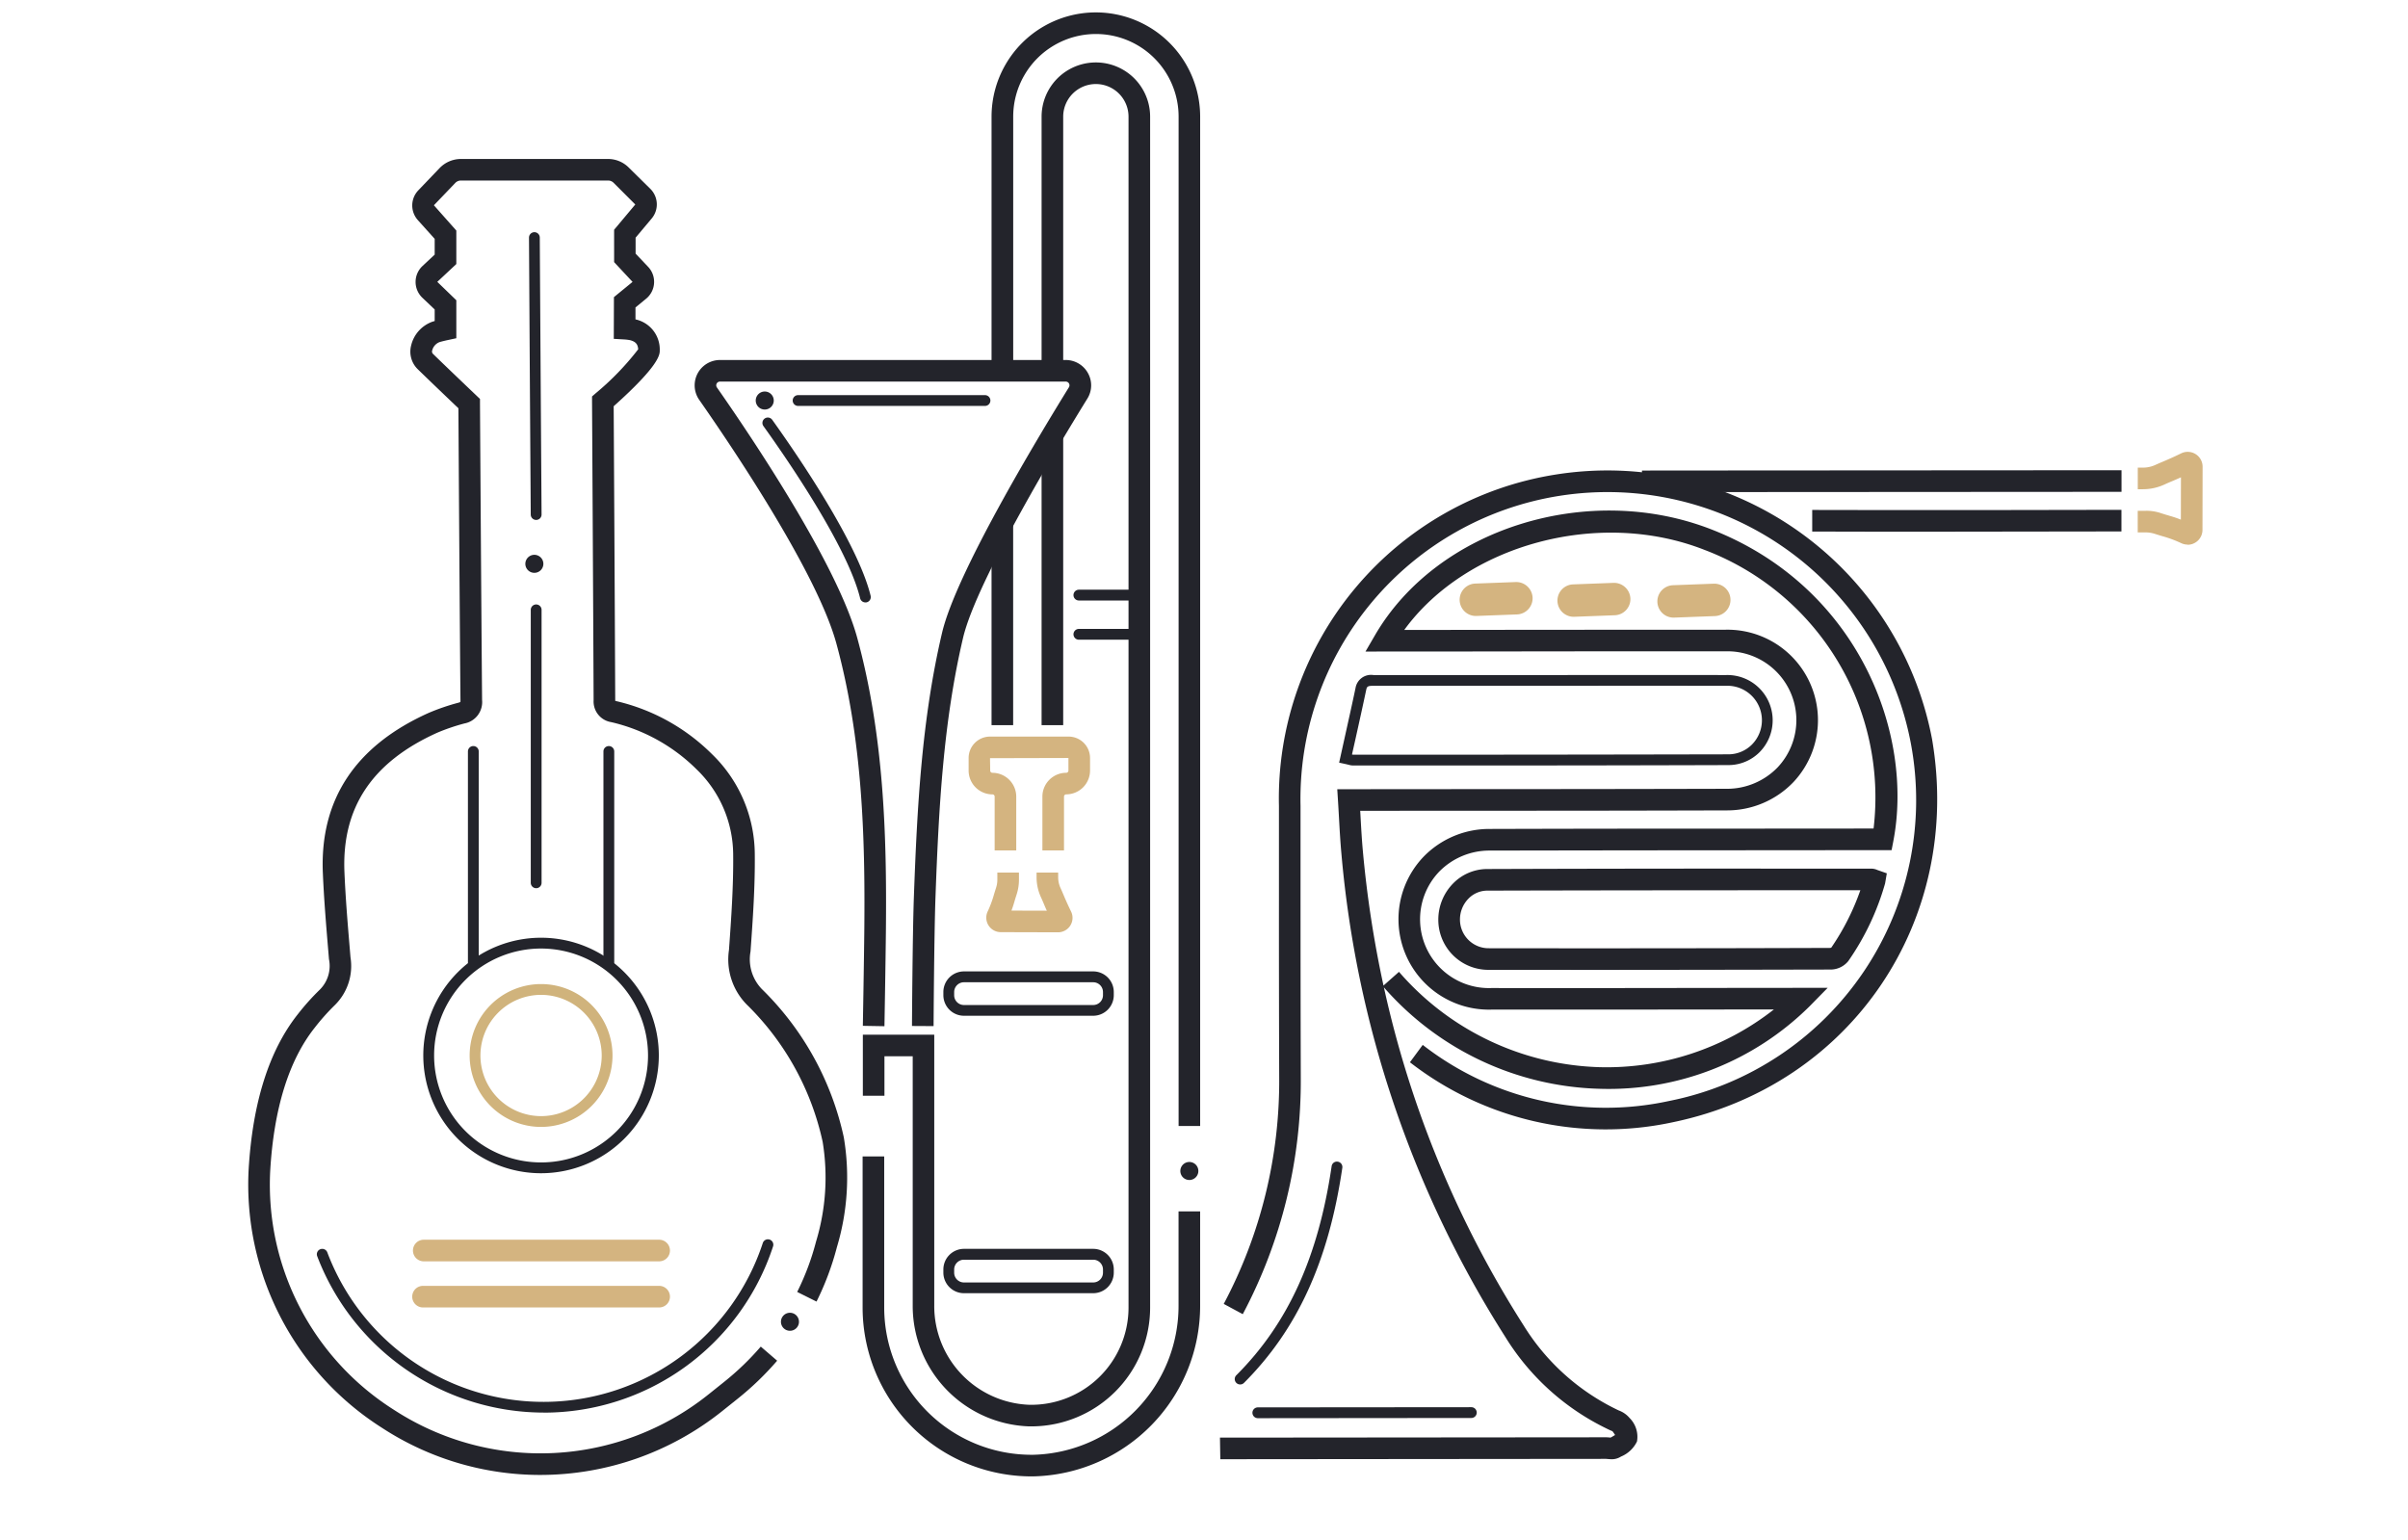 <svg xmlns="http://www.w3.org/2000/svg" xmlns:xlink="http://www.w3.org/1999/xlink" id="usp_icon_4" width="194.07" height="124.09" viewBox="0 0 194.07 124.09">
  <defs>
    <clipPath id="clip-path">
      <rect id="Rechteck_327" data-name="Rechteck 327" width="194.07" height="124.09" transform="translate(-20 -1)" fill="none"/>
    </clipPath>
  </defs>
  <g id="Gruppe_765" data-name="Gruppe 765" transform="translate(20 1)" clip-path="url(#clip-path)">
    <path id="Pfad_3426" data-name="Pfad 3426" d="M70.488,131.717a13.617,13.617,0,0,1-13.6-13.6V105.926h1.741v12.189a11.875,11.875,0,0,0,12.045,11.859A12.01,12.01,0,0,0,82.35,117.922v-7.567h1.741v7.567A13.758,13.758,0,0,1,70.7,131.715l-.213,0" transform="translate(-7.367 -13.717)" fill="#23242b"/>
    <path id="Pfad_3427" data-name="Pfad 3427" d="M85.637,89.76H83.9V8.406a6.665,6.665,0,0,0-13.33,0v20.48H68.825V8.406a8.406,8.406,0,0,1,16.812,0Z" transform="translate(-8.912)" fill="#23242b"/>
    <rect id="Rechteck_325" data-name="Rechteck 325" width="1.741" height="16.286" transform="translate(59.913 41.163)" fill="#23242b"/>
    <rect id="Rechteck_326" data-name="Rechteck 326" width="1.741" height="23.36" transform="translate(63.946 34.089)" fill="#23242b"/>
    <path id="Pfad_3428" data-name="Pfad 3428" d="M56.634,85.882l-1.741-.031s.095-5.247.119-7.843c.07-7.39-.155-15.287-2.251-22.968-1.541-5.648-8.245-15.62-11.055-19.645a2.042,2.042,0,0,1,1.675-3.211H71.246a2.042,2.042,0,0,1,1.785,1.049,2.018,2.018,0,0,1-.046,2.067c-2.075,3.354-8.929,14.656-10.014,19.274-1.6,6.8-1.966,13.791-2.225,20.951-.108,2.973-.152,10.274-.152,10.348l-1.741-.01c0-.073.044-7.4.153-10.4.263-7.249.635-14.332,2.27-21.286C62.389,49.433,68.8,38.754,71.5,34.384a.3.3,0,0,0-.258-.46H43.381a.3.3,0,0,0-.248.474C46,38.5,52.828,48.67,54.441,54.58c2.152,7.887,2.383,15.928,2.312,23.444-.024,2.6-.119,7.858-.119,7.858" transform="translate(-5.353 -4.167)" fill="#23242b"/>
    <path id="Pfad_3429" data-name="Pfad 3429" d="M81.717,57.954h-4.87a.435.435,0,0,1,0-.871h4.87a.435.435,0,1,1,0,.871" transform="translate(-9.895 -7.392)" fill="#23242b"/>
    <path id="Pfad_3430" data-name="Pfad 3430" d="M81.717,54.324h-4.87a.435.435,0,0,1,0-.871h4.87a.435.435,0,1,1,0,.871" transform="translate(-9.895 -6.922)" fill="#23242b"/>
    <path id="Pfad_3431" data-name="Pfad 3431" d="M70.5,114.567l-.232,0a9.711,9.711,0,0,1-9.34-9.73v-20.1H58.65v3.184H56.909V83h5.755v21.838a7.96,7.96,0,0,0,7.64,7.99A7.84,7.84,0,0,0,78.321,105V9.006a2.632,2.632,0,0,0-5.265,0v20.48H71.315V9.006a4.373,4.373,0,0,1,8.747,0V105a9.579,9.579,0,0,1-9.567,9.569" transform="translate(-7.369 -0.6)" fill="#23242b"/>
    <path id="Pfad_3432" data-name="Pfad 3432" d="M74.113,84.459h0L69.5,84.446a1.167,1.167,0,0,1-1.055-1.657,8.718,8.718,0,0,0,.476-1.253c.048-.167.1-.333.151-.5l.057-.178a2.08,2.08,0,0,0,.1-.642v-.571l1.741,0v.571a3.844,3.844,0,0,1-.182,1.175l-.057.178q-.071.222-.135.447c-.066.228-.142.458-.229.692l2.847.008q-.127-.283-.246-.569c-.076-.18-.156-.367-.218-.5a3.862,3.862,0,0,1-.36-1.621v-.38h1.741v.38a2.1,2.1,0,0,0,.2.885c.07.151.16.361.245.563q.278.663.594,1.308a1.166,1.166,0,0,1-1.049,1.677" transform="translate(-8.849 -10.313)" fill="#d4b480"/>
    <path id="Pfad_3433" data-name="Pfad 3433" d="M65.912,36.308H50.85a.435.435,0,1,1,0-.871H65.912a.435.435,0,0,1,0,.871" transform="translate(-6.528 -4.589)" fill="#23242b"/>
    <path id="Pfad_3434" data-name="Pfad 3434" d="M55.909,52.413a.435.435,0,0,1-.422-.332C54.479,47.967,49.7,41,47.693,38.2a.435.435,0,1,1,.708-.507c2.037,2.845,6.888,9.924,7.931,14.185a.435.435,0,0,1-.319.527.416.416,0,0,1-.1.012" transform="translate(-6.165 -4.857)" fill="#23242b"/>
    <path id="Pfad_3435" data-name="Pfad 3435" d="M87.467,106.587a.726.726,0,1,1-1.016.142.725.725,0,0,1,1.016-.142" transform="translate(-11.176 -13.783)" fill="#23242b"/>
    <path id="Pfad_3436" data-name="Pfad 3436" d="M74.389,76.229H72.648V71.89a1.921,1.921,0,0,1,1.919-1.919.18.18,0,0,0,.179-.179V68.778l-6.32.016.016,1a.179.179,0,0,0,.178.179,1.922,1.922,0,0,1,1.92,1.919v4.339H68.8V71.89a.179.179,0,0,0-.179-.178,1.922,1.922,0,0,1-1.919-1.92V68.778a1.728,1.728,0,0,1,1.725-1.725h6.335a1.728,1.728,0,0,1,1.726,1.725v1.012a1.923,1.923,0,0,1-1.92,1.92.178.178,0,0,0-.178.178Z" transform="translate(-8.637 -8.683)" fill="#d4b480"/>
    <path id="Pfad_3437" data-name="Pfad 3437" d="M48.156,35.25a.726.726,0,1,1-1.016.142.725.725,0,0,1,1.016-.142" transform="translate(-6.085 -4.546)" fill="#23242b"/>
    <path id="Pfad_3438" data-name="Pfad 3438" d="M76.439,92.37H66.025a1.662,1.662,0,0,1-1.66-1.66v-.255a1.662,1.662,0,0,1,1.66-1.66H76.439a1.662,1.662,0,0,1,1.66,1.66v.255a1.662,1.662,0,0,1-1.66,1.66m-10.414-2.7a.791.791,0,0,0-.79.79v.255a.79.79,0,0,0,.79.79H76.439a.79.79,0,0,0,.79-.79v-.255a.791.791,0,0,0-.79-.79Z" transform="translate(-8.335 -11.498)" fill="#23242b"/>
    <path id="Pfad_3439" data-name="Pfad 3439" d="M76.439,118.06H66.025a1.663,1.663,0,0,1-1.66-1.66v-.255a1.662,1.662,0,0,1,1.66-1.66H76.439a1.662,1.662,0,0,1,1.66,1.66v.255a1.663,1.663,0,0,1-1.66,1.66m-10.414-2.7a.791.791,0,0,0-.79.79v.255a.791.791,0,0,0,.79.79H76.439a.791.791,0,0,0,.79-.79v-.255a.791.791,0,0,0-.79-.79Z" transform="translate(-8.335 -14.825)" fill="#23242b"/>
    <path id="Pfad_3440" data-name="Pfad 3440" d="M121.52,122.1a3.032,3.032,0,0,1-.3-.018c-.047,0-.094-.01-.138-.01L90,122.1l-.029-1.741,31.106-.027a3.042,3.042,0,0,1,.3.018l.077.007c.1-.053.245-.135.36-.21a3.511,3.511,0,0,0-.218-.317c0,.017-.112-.037-.189-.071-.1-.046-.2-.092-.3-.144a19.667,19.667,0,0,1-8.142-7.378A86.539,86.539,0,0,1,99.757,73.264c-.086-.944-.139-1.892-.193-2.862-.025-.454-.051-.914-.081-1.381l-.058-.924,11.409-.009q9.971,0,19.942-.026a5.672,5.672,0,0,0,4.144-1.731,5.55,5.55,0,0,0-4.226-9.348q-9.3-.007-18.591.01L101.7,57l.761-1.309c5.013-8.628,17.22-12.444,27.209-8.5,11.718,4.62,16.252,16.386,14.567,25.111l-.136.705-12.376.01q-9.993.005-19.985.025a5.665,5.665,0,0,0-4.112,1.711,5.548,5.548,0,0,0,4.217,9.369q8.464.009,16.923-.008l10.183-.01L137.5,85.584a22.993,22.993,0,0,1-16.981,6.657,23.93,23.93,0,0,1-17.334-8.172,84.18,84.18,0,0,0,11.252,27.236,18.108,18.108,0,0,0,7.5,6.78c.058.032.122.059.185.088a2.074,2.074,0,0,1,.864.606,2.136,2.136,0,0,1,.595,1.892,2.477,2.477,0,0,1-1.284,1.213l-.1.056a1.351,1.351,0,0,1-.674.162m-.173-1.683h0ZM104.4,82.816A22.222,22.222,0,0,0,120.561,90.5a21.829,21.829,0,0,0,14.056-4.653l-5.846.006q-8.463.01-16.926.008a7.288,7.288,0,0,1-5.469-12.318,7.389,7.389,0,0,1,5.361-2.244q9.994-.029,19.989-.025l10.923-.008A21.327,21.327,0,0,0,129.033,48.81c-8.54-3.366-19.221-.408-24.21,6.45l7.277-.009q9.3-.009,18.594-.01a7.291,7.291,0,0,1,5.487,12.29,7.4,7.4,0,0,1-5.4,2.272q-9.973.03-19.947.026l-9.559.007c.009.157.018.313.026.469.053.95.105,1.877.19,2.8a88.375,88.375,0,0,0,1.661,10.817ZM91.809,110.408l-1.533-.826A38.324,38.324,0,0,0,94.745,91.3q-.024-7.223-.02-14.447l0-7.406a26.434,26.434,0,0,1,22.322-26.716,26.625,26.625,0,0,1,30.316,21.336c2.486,14.594-6.474,27.861-20.842,30.861a25.718,25.718,0,0,1-21.24-4.823l1.032-1.4a24.03,24.03,0,0,0,19.851,4.521,24.718,24.718,0,0,0,19.481-28.864,24.885,24.885,0,0,0-28.292-19.915,24.737,24.737,0,0,0-20.888,25l0,7.407q0,7.222.02,14.442a40.087,40.087,0,0,1-4.677,19.116m26.443-27.757q-3.3,0-6.605,0a4.033,4.033,0,0,1-4.077-4.041,4.158,4.158,0,0,1,1.2-2.929,3.848,3.848,0,0,1,2.733-1.156q12.2-.042,24.393-.03h6.585a1.163,1.163,0,0,1,.468.106l.768.27-.139.814a20.851,20.851,0,0,1-2.971,6.266,1.845,1.845,0,0,1-1.487.676q-10.43.025-20.863.03m23.328-6.421H135.89q-12.193,0-24.386.03a2.119,2.119,0,0,0-1.5.641,2.4,2.4,0,0,0-.69,1.694,2.309,2.309,0,0,0,2.337,2.309q13.735.021,27.464-.025a.481.481,0,0,0,.122-.02,19.565,19.565,0,0,0,2.346-4.63" transform="translate(-11.65 -5.484)" fill="#23242b"/>
    <path id="Pfad_3441" data-name="Pfad 3441" d="M154.479,47.82c-3.169,0-6.414,0-9.675-.012l0-1.741c8.83.024,17.553.01,24.922-.009l0,1.741c-4.65.011-9.84.021-15.256.021" transform="translate(-18.751 -5.964)" fill="#23242b"/>
    <path id="Pfad_3442" data-name="Pfad 3442" d="M129.043,44.157l0-1.741,5.489-.005c10.382-.01,24.612-.021,33.159-.021v1.741c-8.558,0-22.776.011-33.157.021Z" transform="translate(-16.71 -5.489)" fill="#23242b"/>
    <path id="Pfad_3443" data-name="Pfad 3443" d="M178.956,48.162a1.2,1.2,0,0,1-.5-.111,9.605,9.605,0,0,0-1.4-.53c-.185-.052-.366-.108-.548-.165l-.2-.063a2.419,2.419,0,0,0-.73-.113h-.637l0-1.741h.631a3.568,3.568,0,0,1,1.268.2l.2.062c.166.053.332.1.5.151.288.082.579.179.877.3l.007-3.413q-.375.171-.754.33c-.2.084-.407.172-.555.242a4.169,4.169,0,0,1-1.751.389h-.419l0-1.741h.419a2.41,2.41,0,0,0,1.016-.226c.165-.077.4-.176.618-.269q.734-.308,1.449-.658a1.2,1.2,0,0,1,1.722,1.079l-.01,5.091a1.2,1.2,0,0,1-1.2,1.2" transform="translate(-22.653 -5.267)" fill="#d4b480"/>
    <path id="Pfad_3444" data-name="Pfad 3444" d="M91.777,124.368a.435.435,0,0,1-.308-.743c4.162-4.16,6.6-9.514,7.681-16.848a.428.428,0,0,1,.494-.366.435.435,0,0,1,.367.494c-1.107,7.528-3.626,13.037-7.926,17.337a.437.437,0,0,1-.308.127" transform="translate(-11.828 -13.778)" fill="#23242b"/>
    <path id="Pfad_3445" data-name="Pfad 3445" d="M93.414,130.031a.435.435,0,0,1,0-.871l17.207-.015h0a.435.435,0,1,1,0,.87Z" transform="translate(-12.04 -16.723)" fill="#23242b"/>
    <path id="Pfad_3446" data-name="Pfad 3446" d="M102.125,68.645a1.357,1.357,0,0,1-.339-.055c-.082-.02-.193-.047-.354-.082l-.427-.093.445-2.012c.3-1.358.6-2.688.879-4.02a1.266,1.266,0,0,1,1.434-1.029q7.494.007,14.981,0,6.73-.005,13.459,0A3.65,3.65,0,0,1,134.9,67.56a3.545,3.545,0,0,1-2.529,1.052q-12.038.038-24.078.031Zm-.083-.889a.708.708,0,0,0,.09.019l6.159,0q12.038-.005,24.076-.031a2.684,2.684,0,0,0,1.913-.794,2.781,2.781,0,0,0-2.076-4.73q-6.73-.005-13.458,0-7.492.005-14.983,0h0c-.485,0-.522.077-.578.339-.282,1.334-.578,2.668-.881,4.03Z" transform="translate(-13.079 -7.944)" fill="#23242b"/>
    <path id="Pfad_3447" data-name="Pfad 3447" d="M131.771,55.631a1.306,1.306,0,0,1-.048-2.611l3.271-.123a1.306,1.306,0,1,1,.1,2.61l-3.271.123h-.05" transform="translate(-16.894 -6.85)" fill="#d4b480"/>
    <path id="Pfad_3448" data-name="Pfad 3448" d="M122.52,55.554a1.306,1.306,0,0,1-.048-2.611l3.271-.123a1.323,1.323,0,0,1,1.354,1.256,1.306,1.306,0,0,1-1.256,1.354l-3.271.123h-.05" transform="translate(-15.696 -6.84)" fill="#d4b480"/>
    <path id="Pfad_3449" data-name="Pfad 3449" d="M113.465,55.478a1.306,1.306,0,0,1-.048-2.611l3.271-.123A1.319,1.319,0,0,1,118.042,54a1.306,1.306,0,0,1-1.256,1.354l-3.271.123h-.05" transform="translate(-14.524 -6.83)" fill="#d4b480"/>
    <path id="Pfad_3450" data-name="Pfad 3450" d="M23.564,119.641A23.339,23.339,0,0,1,10.8,115.852l-.156-.1A23.222,23.222,0,0,1,.037,95.048c.314-5.4,1.645-9.611,3.956-12.531A19.267,19.267,0,0,1,5.8,80.5a2.7,2.7,0,0,0,.713-2.432l-.051-.615c-.174-2.076-.354-4.223-.443-6.348-.245-5.892,2.618-10.226,8.511-12.879a17.523,17.523,0,0,1,2.415-.829,1.489,1.489,0,0,0,.161-.057,1.146,1.146,0,0,0,.005-.142c-.066-7.251-.151-21.1-.166-23.535-.7-.663-2.558-2.444-3.29-3.159a1.98,1.98,0,0,1-.517-1.912,2.689,2.689,0,0,1,1.738-1.914l.157-.046V25.7l-.993-.944a1.758,1.758,0,0,1,.011-2.558l.982-.918V20.009l-1.362-1.516a1.768,1.768,0,0,1,.037-2.39l1.724-1.8a2.382,2.382,0,0,1,1.713-.732H29a2.352,2.352,0,0,1,1.664.682l1.751,1.727a1.767,1.767,0,0,1,.111,2.383l-1.3,1.55V21.2l1.008,1.063a1.759,1.759,0,0,1-.158,2.569l-.86.706v.962A2.479,2.479,0,0,1,33.172,29c0,.327,0,1.182-3.713,4.5.015,2.513.095,16.41.124,23.7v.044c.028.01.063.02.109.031a16.063,16.063,0,0,1,7.684,4.262,11.294,11.294,0,0,1,3.454,7.982c.033,2.679-.158,5.348-.342,7.931a3.452,3.452,0,0,0,.916,3.032,23.753,23.753,0,0,1,6.6,11.94,19.481,19.481,0,0,1-.553,8.852,22.521,22.521,0,0,1-1.645,4.393l-1.558-.777a20.739,20.739,0,0,0,1.518-4.052,17.794,17.794,0,0,0,.535-8.047,22.03,22.03,0,0,0-6.128-11.075,5.181,5.181,0,0,1-1.422-4.389c.182-2.546.37-5.18.338-7.785a9.6,9.6,0,0,0-2.954-6.78,14.362,14.362,0,0,0-6.877-3.8A1.683,1.683,0,0,1,27.842,57.2c-.033-8.029-.127-24.088-.127-24.088l0-.4.3-.262a22.2,22.2,0,0,0,3.418-3.538c-.024-.417-.216-.627-.664-.739a3.808,3.808,0,0,0-.481-.057l-.821-.047.012-3.363,1.5-1.228-1.485-1.593V19.276L31.2,17.239l-1.751-1.751a.628.628,0,0,0-.441-.18H17.147a.632.632,0,0,0-.454.194l-1.724,1.8,1.808,2.037v2.7l-1.534,1.435,1.534,1.483v3.062l-.689.148c-.006,0-.463.1-.666.165a.965.965,0,0,0-.585.655.279.279,0,0,0,.038.272c.9.884,3.542,3.4,3.542,3.4l.267.255,0,.369s.1,15.933.169,23.9a1.751,1.751,0,0,1-1.427,1.887,16.37,16.37,0,0,0-2.181.743c-5.253,2.366-7.7,6.036-7.486,11.22.086,2.088.265,4.216.438,6.275l.051.615A4.417,4.417,0,0,1,7,81.756,17.723,17.723,0,0,0,5.358,83.6c-2.084,2.633-3.289,6.519-3.582,11.551a21.475,21.475,0,0,0,9.818,19.142l.156.1a21.657,21.657,0,0,0,25.339-1.235l1.287-1.03a21.991,21.991,0,0,0,2.938-2.832l1.32,1.136a23.817,23.817,0,0,1-3.17,3.056l-1.287,1.029a23.481,23.481,0,0,1-14.611,5.123m7.885-90.773Z" transform="translate(0 -1.757)" fill="#23242b"/>
    <path id="Pfad_3451" data-name="Pfad 3451" d="M35.065,119.653H16.094a.871.871,0,1,1,0-1.741H35.065a.871.871,0,1,1,0,1.741" transform="translate(-1.971 -15.269)" fill="#d4b480"/>
    <path id="Pfad_3452" data-name="Pfad 3452" d="M26.263,101.482a5.757,5.757,0,1,1,5.757-5.758,5.764,5.764,0,0,1-5.757,5.758m0-10.644a4.887,4.887,0,1,0,4.886,4.886,4.892,4.892,0,0,0-4.886-4.886" transform="translate(-2.655 -11.65)" fill="#d0b37c"/>
    <path id="Pfad_3453" data-name="Pfad 3453" d="M35.065,115.381H16.094a.871.871,0,0,1,0-1.741H35.065a.871.871,0,1,1,0,1.741" transform="translate(-1.971 -14.715)" fill="#d4b480"/>
    <path id="Pfad_3454" data-name="Pfad 3454" d="M25.707,104.66a9.491,9.491,0,1,1,9.49-9.491,9.5,9.5,0,0,1-9.49,9.491m0-18.111a8.62,8.62,0,1,0,8.62,8.62,8.63,8.63,0,0,0-8.62-8.62" transform="translate(-2.1 -11.095)" fill="#23242b"/>
    <path id="Pfad_3455" data-name="Pfad 3455" d="M20.782,85.788a.435.435,0,0,1-.435-.435V68.366a.435.435,0,1,1,.871,0V85.352a.435.435,0,0,1-.435.435" transform="translate(-2.635 -8.797)" fill="#23242b"/>
    <path id="Pfad_3456" data-name="Pfad 3456" d="M33.327,85.788a.435.435,0,0,1-.435-.435V68.366a.435.435,0,1,1,.871,0V85.352a.435.435,0,0,1-.435.435" transform="translate(-4.259 -8.797)" fill="#23242b"/>
    <path id="Pfad_3457" data-name="Pfad 3457" d="M26.576,43.543a.436.436,0,0,1-.435-.433C26.059,31.04,26,20.788,26,20.788a.436.436,0,0,1,.434-.438h0a.435.435,0,0,1,.435.433s.062,10.252.144,22.322a.435.435,0,0,1-.433.438Z" transform="translate(-3.366 -2.635)" fill="#23242b"/>
    <path id="Pfad_3458" data-name="Pfad 3458" d="M26.6,77.689a.435.435,0,0,1-.435-.435v-22a.435.435,0,0,1,.871,0v22a.435.435,0,0,1-.435.435" transform="translate(-3.388 -7.098)" fill="#23242b"/>
    <path id="Pfad_3459" data-name="Pfad 3459" d="M26.826,50.369a.726.726,0,1,1-1.016.142.725.725,0,0,1,1.016-.142" transform="translate(-3.323 -6.503)" fill="#23242b"/>
    <path id="Pfad_3460" data-name="Pfad 3460" d="M50.491,120.549a.726.726,0,1,1-1.016.142.725.725,0,0,1,1.016-.142" transform="translate(-6.388 -15.591)" fill="#23242b"/>
    <path id="Pfad_3461" data-name="Pfad 3461" d="M24.615,127.567A19.575,19.575,0,0,1,6.387,114.96a.435.435,0,0,1,.815-.307A18.611,18.611,0,0,0,42.3,113.9a.435.435,0,0,1,.827.271,19.434,19.434,0,0,1-18.507,13.4" transform="translate(-0.823 -14.71)" fill="#23242b"/>
  </g>
</svg>